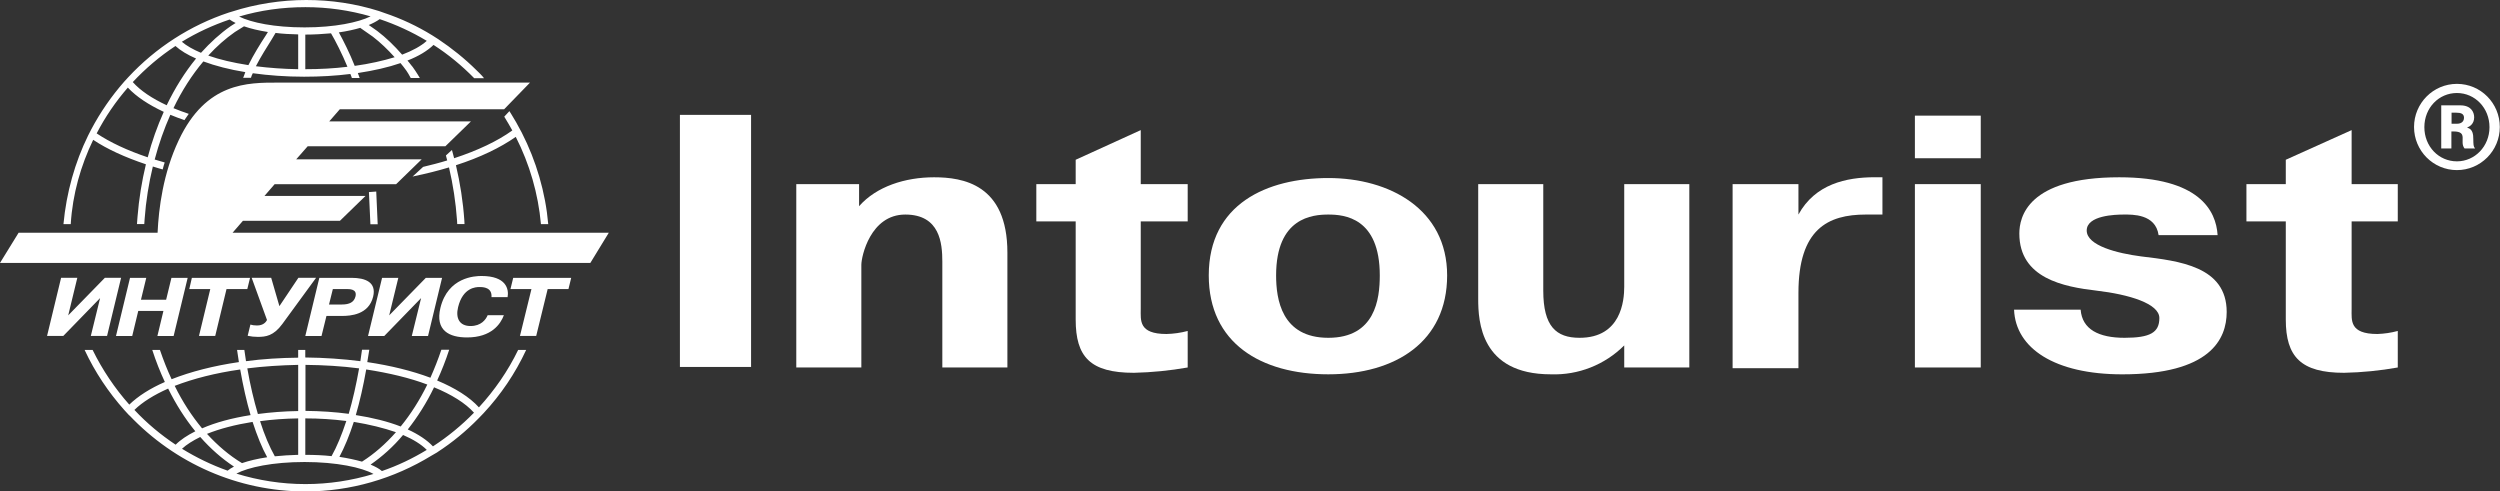 <svg viewBox="0 0 117 23" fill="none" xmlns="http://www.w3.org/2000/svg">
<rect x="0" y="0" width="117" height="23" fill="#333333" stroke="none"/>
<path d="M35.15 5.376H31.82V17.173H35.15V5.376Z" fill="white"/>
<path d="M40.205 9.65C41.019 8.724 42.365 8.297 43.711 8.297C45.057 8.297 47.146 8.617 47.146 11.821V17.198H44.101V12.249C44.101 11.395 43.995 10.041 42.365 10.041C40.736 10.041 40.311 12 40.311 12.392V17.198H37.266V8.617H40.205V9.65Z" fill="white"/>
<path d="M48.5 8.617H50.342V7.477L53.387 6.089V8.617H55.584V10.362H53.387V14.456C53.387 14.991 53.281 15.631 54.592 15.631C54.926 15.623 55.26 15.576 55.584 15.489V17.198C54.753 17.344 53.912 17.428 53.069 17.447C51.015 17.447 50.342 16.699 50.342 14.954V10.361H48.5V8.616V8.617Z" fill="white"/>
<path d="M56.57 12.889C56.57 9.542 59.297 8.332 62.166 8.332C65.034 8.332 67.726 9.791 67.726 12.889C67.726 15.987 65.318 17.518 62.166 17.518C59.014 17.518 56.57 16.058 56.57 12.889ZM64.574 12.889C64.574 10.183 62.91 10.041 62.166 10.041C61.422 10.041 59.722 10.183 59.722 12.889C59.722 13.993 59.97 15.809 62.166 15.809C64.362 15.809 64.574 13.993 64.574 12.889Z" fill="white"/>
<path d="M76.014 16.165C75.105 17.074 73.861 17.564 72.579 17.518C69.286 17.518 69.18 15.025 69.18 13.993V8.617H72.225V13.601C72.225 15.275 72.827 15.809 73.925 15.809C75.873 15.809 76.014 14.064 76.014 13.423V8.616H79.06V17.197H76.014V16.164V16.165Z" fill="white"/>
<path d="M88.098 10.041H87.319C85.549 10.041 84.167 10.717 84.167 13.708V17.233H81.086V8.616H84.167V10.04C84.947 8.616 86.398 8.295 87.744 8.295H88.098V10.04V10.041Z" fill="white"/>
<path d="M89.617 5.412H92.699V7.406H89.617V5.412ZM92.699 17.198H89.617V8.617H92.699V17.198Z" fill="white"/>
<path d="M97.374 14.492C97.445 15.417 98.225 15.809 99.428 15.809C100.632 15.809 101.058 15.56 101.058 14.884C101.058 14.207 99.641 13.78 98.118 13.602C96.595 13.424 94.505 13.032 94.505 10.931C94.505 10.184 94.86 8.297 99.18 8.297C102.934 8.297 103.713 9.863 103.784 11.003H101.022C100.88 10.005 99.783 10.041 99.393 10.041C99.003 10.041 97.658 10.077 97.658 10.789C97.658 11.501 99.11 11.858 100.207 12C101.978 12.213 104.209 12.463 104.209 14.599C104.209 15.881 103.43 17.519 99.322 17.519C96.17 17.519 94.329 16.308 94.258 14.492H97.374Z" fill="white"/>
<path d="M105.133 8.617H106.975V7.477L110.056 6.089V8.617H112.216V10.362H110.056V14.456C110.056 14.991 109.949 15.631 111.26 15.631C111.583 15.621 111.903 15.573 112.216 15.489V17.198C111.385 17.346 110.545 17.43 109.702 17.447C107.683 17.447 106.975 16.699 106.975 14.954V10.361H105.133V8.616V8.617Z" fill="white"/>
<path d="M115.466 5.977V5.968C115.591 5.918 115.791 5.792 115.791 5.491C115.791 5.24 115.641 4.93 115.141 4.93H114.25V6.948H114.725V6.152H114.825C115.533 6.152 115.083 6.63 115.341 6.948H115.833C115.75 6.847 115.757 6.772 115.75 6.496C115.75 6.312 115.732 6.035 115.466 5.977ZM114.983 5.792H114.733V5.273H114.941C115.175 5.273 115.316 5.324 115.316 5.516C115.308 5.759 115.091 5.792 114.983 5.792Z" fill="white"/>
<path d="M114.984 3.925C113.876 3.925 112.977 4.829 112.977 5.943C112.977 7.057 113.876 7.961 114.984 7.961C116.092 7.961 116.991 7.057 116.991 5.943C116.991 4.829 116.1 3.925 114.984 3.925ZM114.984 7.551C114.134 7.551 113.46 6.856 113.46 5.952C113.46 5.048 114.134 4.353 114.984 4.353C115.833 4.353 116.508 5.056 116.508 5.952C116.508 6.847 115.825 7.551 114.984 7.551Z" fill="white"/>
<path d="M10.883 10.893L11.369 10.333H15.909L17.105 9.171H12.376L12.854 8.619H18.539L19.734 7.457H13.862L14.4 6.845H20.844L22.039 5.683H15.407L15.902 5.115H23.592L24.804 3.866H13.017C11.6 3.866 9.645 3.84 8.365 6.561C7.631 8.111 7.426 9.764 7.375 10.892H0.871L0 12.305H27.628L28.491 10.893H10.883ZM16.635 13.881C16.567 14.139 16.362 14.251 15.995 14.251H15.398L15.577 13.528H16.174C16.345 13.528 16.729 13.511 16.635 13.882V13.881ZM16.456 13.003H14.945L14.288 15.724H15.047L15.278 14.786H16.003C16.396 14.786 17.258 14.734 17.463 13.882C17.625 13.21 17.104 13.003 16.456 13.003V13.003ZM17.881 13.003L17.224 15.724H17.984L19.708 13.95L19.272 15.724H20.032L20.689 13.003H19.929L18.214 14.759L18.641 13.003H17.881ZM12.035 15.233C11.898 15.233 11.796 15.216 11.719 15.19L11.591 15.715C11.753 15.749 11.89 15.766 12.061 15.766C12.436 15.766 12.803 15.723 13.213 15.163L14.792 13.002H13.964L13.076 14.328L12.692 13.002H11.779L12.495 14.974C12.444 15.086 12.308 15.232 12.035 15.232V15.233ZM4.25 15.723H5.01L5.667 13.002H4.907L3.192 14.759L3.618 13.002H2.859L2.202 15.723H2.961L4.685 13.95L4.25 15.723H4.25ZM6.085 13.003L5.428 15.724H6.188L6.47 14.553H7.648L7.366 15.724H8.126L8.783 13.003H8.023L7.775 14.027H6.597L6.845 13.003H6.085ZM23.753 13.924C23.83 13.519 23.685 12.916 22.532 12.916C22.225 12.916 20.962 12.968 20.612 14.406C20.356 15.474 21.03 15.792 21.858 15.792C23.002 15.792 23.429 15.163 23.582 14.75H22.823C22.738 14.957 22.515 15.258 22.021 15.258C21.5 15.258 21.312 14.887 21.44 14.371C21.663 13.458 22.268 13.433 22.439 13.433C22.619 13.433 23.036 13.45 23.002 13.906H23.753V13.923V13.924ZM23.89 13.528H24.872L24.334 15.723H25.094L25.631 13.528H26.604L26.732 13.003H24.018L23.89 13.528ZM8.859 13.528H9.841L9.312 15.723H10.072L10.601 13.528H11.574L11.702 13.003H8.979L8.859 13.528ZM25.316 10.488H25.657C25.529 9.007 25.094 7.526 24.419 6.208L24.377 6.131C24.232 5.855 24.086 5.588 23.916 5.321L23.839 5.201L23.6 5.459L23.609 5.476C23.737 5.683 23.856 5.89 23.976 6.105C23.285 6.604 22.354 7.044 21.253 7.405C21.219 7.276 21.185 7.147 21.151 7.018L20.869 7.276C20.886 7.353 20.912 7.431 20.929 7.508C20.57 7.621 20.195 7.715 19.802 7.81L19.605 7.991L19.306 8.266C19.323 8.266 19.349 8.257 19.366 8.249C19.946 8.129 20.493 7.991 21.013 7.835C21.201 8.636 21.329 9.463 21.389 10.315C21.389 10.324 21.398 10.47 21.398 10.487H21.739C21.739 10.436 21.739 10.402 21.731 10.315C21.671 9.437 21.534 8.567 21.338 7.732C22.465 7.37 23.412 6.913 24.138 6.406C24.786 7.68 25.188 9.066 25.316 10.487V10.488ZM5.983 4.099C6.375 4.521 6.948 4.9 7.664 5.235C7.365 5.898 7.11 6.613 6.913 7.362C5.966 7.044 5.155 6.665 4.524 6.243C4.925 5.468 5.42 4.745 5.983 4.099ZM8.211 2.153C8.45 2.368 8.774 2.566 9.176 2.739C8.655 3.376 8.194 4.107 7.801 4.926C7.118 4.607 6.572 4.245 6.214 3.841C6.811 3.203 7.477 2.635 8.211 2.153ZM10.746 0.913C10.823 0.973 10.925 1.024 11.028 1.076L10.797 1.223C10.302 1.568 9.841 1.99 9.406 2.472C9.039 2.317 8.732 2.144 8.51 1.955C9.21 1.525 9.961 1.18 10.746 0.913V0.913ZM14.296 0.335C15.346 0.335 16.362 0.482 17.344 0.766C16.764 1.05 15.671 1.282 14.254 1.282C12.838 1.282 11.771 1.059 11.19 0.775C12.172 0.482 13.213 0.335 14.296 0.335ZM17.77 0.895C18.538 1.154 19.272 1.49 19.973 1.912C19.708 2.153 19.316 2.368 18.82 2.558C18.453 2.136 18.061 1.757 17.651 1.447C17.651 1.447 17.429 1.292 17.258 1.171C17.463 1.086 17.634 0.991 17.77 0.896L17.77 0.895ZM16.601 3.083C16.37 2.497 16.063 1.886 15.858 1.516C16.234 1.464 16.575 1.386 16.874 1.3L16.866 1.309L17.446 1.714C17.804 1.989 18.145 2.317 18.47 2.678C17.933 2.842 17.292 2.988 16.601 3.083ZM14.288 3.238V1.619C14.706 1.619 15.107 1.593 15.492 1.559C15.697 1.904 16.02 2.541 16.26 3.126C15.637 3.203 14.971 3.238 14.288 3.238ZM13.955 3.238C13.264 3.229 12.598 3.178 11.975 3.1C12.197 2.669 12.495 2.196 12.717 1.842L12.896 1.541C13.229 1.584 13.579 1.601 13.955 1.61V3.238ZM11.625 3.048C10.917 2.937 10.277 2.79 9.747 2.601C10.132 2.179 10.549 1.808 10.993 1.498L11.42 1.232C11.736 1.343 12.111 1.43 12.538 1.498L12.436 1.662C12.188 2.041 11.856 2.575 11.625 3.048ZM4.361 6.544C5.018 6.983 5.855 7.362 6.828 7.689C6.64 8.473 6.503 9.3 6.436 10.143L6.41 10.487H6.752L6.769 10.246C6.829 9.402 6.965 8.576 7.153 7.792C7.307 7.844 7.461 7.887 7.614 7.93C7.639 7.818 7.674 7.707 7.708 7.603C7.545 7.56 7.392 7.508 7.239 7.465C7.435 6.725 7.682 6.027 7.972 5.372C8.186 5.458 8.399 5.545 8.63 5.622C8.698 5.519 8.766 5.424 8.834 5.329C8.587 5.243 8.34 5.157 8.118 5.062C8.511 4.244 8.98 3.513 9.517 2.875C10.072 3.082 10.738 3.254 11.48 3.375C11.455 3.443 11.429 3.504 11.412 3.564L11.378 3.641H11.745C11.754 3.607 11.771 3.573 11.779 3.538L11.831 3.427C12.573 3.53 13.384 3.59 14.229 3.59C14.988 3.59 15.714 3.548 16.397 3.462L16.431 3.548C16.44 3.573 16.448 3.59 16.457 3.616L16.465 3.651H16.833L16.747 3.418C17.49 3.306 18.172 3.151 18.744 2.953C18.838 3.065 18.932 3.186 19.018 3.306C19.078 3.392 19.146 3.505 19.223 3.651H19.649C19.649 3.651 19.495 3.384 19.308 3.126C19.299 3.118 19.299 3.109 19.291 3.109C19.239 3.04 19.188 2.971 19.128 2.902C19.111 2.877 19.086 2.851 19.069 2.834C19.597 2.627 20.007 2.377 20.289 2.102C20.972 2.541 21.612 3.066 22.193 3.66H22.653C22.576 3.548 22.303 3.29 22.303 3.29C21.748 2.739 21.142 2.256 20.511 1.834L20.229 1.654C19.529 1.223 18.778 0.87 18.002 0.611L17.737 0.517C16.643 0.172 15.5 0 14.331 0C13.161 0 11.95 0.19 10.857 0.543L10.712 0.586C8.894 1.189 7.281 2.239 6 3.617L5.804 3.832C5.215 4.504 4.702 5.244 4.276 6.045L4.122 6.346C3.508 7.595 3.107 9.015 2.97 10.488H3.311C3.397 9.076 3.781 7.749 4.361 6.544ZM20.262 20.89C19.989 20.598 19.588 20.33 19.084 20.098C19.545 19.512 19.963 18.858 20.314 18.126C21.133 18.462 21.782 18.866 22.183 19.314C21.603 19.909 20.962 20.434 20.262 20.89ZM17.873 22.044C17.745 21.933 17.565 21.838 17.344 21.743C17.89 21.364 18.402 20.908 18.863 20.357C19.341 20.564 19.716 20.796 19.973 21.055C19.307 21.459 18.607 21.795 17.873 22.045V22.044ZM14.296 22.655C13.178 22.655 12.094 22.483 11.062 22.165C11.608 21.872 12.752 21.622 14.254 21.622C15.756 21.622 16.942 21.88 17.48 22.181C16.456 22.491 15.389 22.655 14.296 22.655V22.655ZM10.652 22.027C9.901 21.761 9.193 21.416 8.518 21.002C8.731 20.804 9.022 20.623 9.371 20.451C9.858 21.002 10.387 21.467 10.95 21.837C10.831 21.897 10.737 21.958 10.651 22.027L10.652 22.027ZM6.29 19.185C6.666 18.815 7.212 18.479 7.869 18.186C8.236 18.926 8.663 19.598 9.141 20.184C8.766 20.373 8.45 20.58 8.22 20.812C7.52 20.347 6.871 19.805 6.29 19.184V19.185ZM11.241 17.291C11.377 18.066 11.54 18.79 11.727 19.427C10.856 19.565 10.088 19.771 9.457 20.047C8.978 19.47 8.543 18.807 8.176 18.058C9.047 17.722 10.088 17.455 11.241 17.292V17.291ZM12.504 21.399C12.052 21.467 11.651 21.562 11.326 21.674C10.737 21.321 10.191 20.856 9.687 20.305C10.285 20.064 11.011 19.875 11.821 19.745C12.035 20.399 12.257 20.951 12.504 21.399ZM12.171 19.711C12.734 19.633 13.341 19.59 13.955 19.581V21.286C13.57 21.295 13.212 21.321 12.862 21.355C12.614 20.916 12.375 20.356 12.171 19.71V19.711ZM13.955 17.076V19.237C13.298 19.246 12.666 19.297 12.069 19.375C11.881 18.738 11.71 18.023 11.574 17.24C12.333 17.145 13.136 17.093 13.955 17.076ZM14.288 19.581C14.954 19.581 15.602 19.624 16.208 19.702C15.995 20.348 15.765 20.908 15.517 21.347C15.133 21.304 14.715 21.287 14.288 21.287V19.582V19.581ZM14.288 17.076C15.159 17.084 16.003 17.136 16.806 17.24C16.669 18.014 16.507 18.729 16.32 19.367C15.68 19.281 15.005 19.237 14.296 19.229V17.076H14.288ZM18.53 20.227C18.043 20.779 17.514 21.243 16.942 21.605C16.635 21.519 16.277 21.441 15.884 21.381C16.123 20.933 16.353 20.382 16.558 19.744C17.292 19.865 17.957 20.028 18.53 20.227V20.227ZM17.139 17.291C18.206 17.455 19.179 17.687 19.998 17.997C19.64 18.729 19.222 19.383 18.752 19.96C18.155 19.728 17.438 19.547 16.652 19.426C16.84 18.78 17.002 18.066 17.139 17.291V17.291ZM22.413 19.065C21.978 18.583 21.304 18.161 20.459 17.808C20.664 17.36 20.86 16.869 21.022 16.369H20.655C20.501 16.826 20.33 17.256 20.143 17.678C19.298 17.36 18.291 17.11 17.189 16.946C17.224 16.757 17.249 16.567 17.283 16.369H16.942C16.916 16.55 16.89 16.731 16.865 16.903C16.046 16.8 15.184 16.739 14.287 16.73V16.377H13.954V16.739C13.109 16.748 12.29 16.799 11.513 16.903C11.488 16.73 11.462 16.558 11.436 16.378H11.095C11.12 16.567 11.155 16.765 11.18 16.946C9.994 17.119 8.927 17.394 8.031 17.747C7.826 17.308 7.647 16.852 7.485 16.378H7.126C7.297 16.904 7.494 17.403 7.715 17.877C7.024 18.178 6.46 18.54 6.051 18.936C5.377 18.178 4.796 17.317 4.335 16.378H3.96C4.446 17.421 5.078 18.359 5.821 19.194L6.051 19.444H6.06C8.177 21.674 11.138 23 14.296 23C16.413 23 18.436 22.397 20.186 21.329L20.467 21.166L20.476 21.157C21.167 20.709 21.816 20.176 22.396 19.581L22.636 19.332C23.438 18.471 24.112 17.481 24.624 16.378H24.249C23.771 17.368 23.14 18.272 22.414 19.064L22.413 19.065ZM17.608 8.964L17.266 8.99L17.335 10.497H17.676L17.608 8.964Z" fill="white"/>
</svg>
